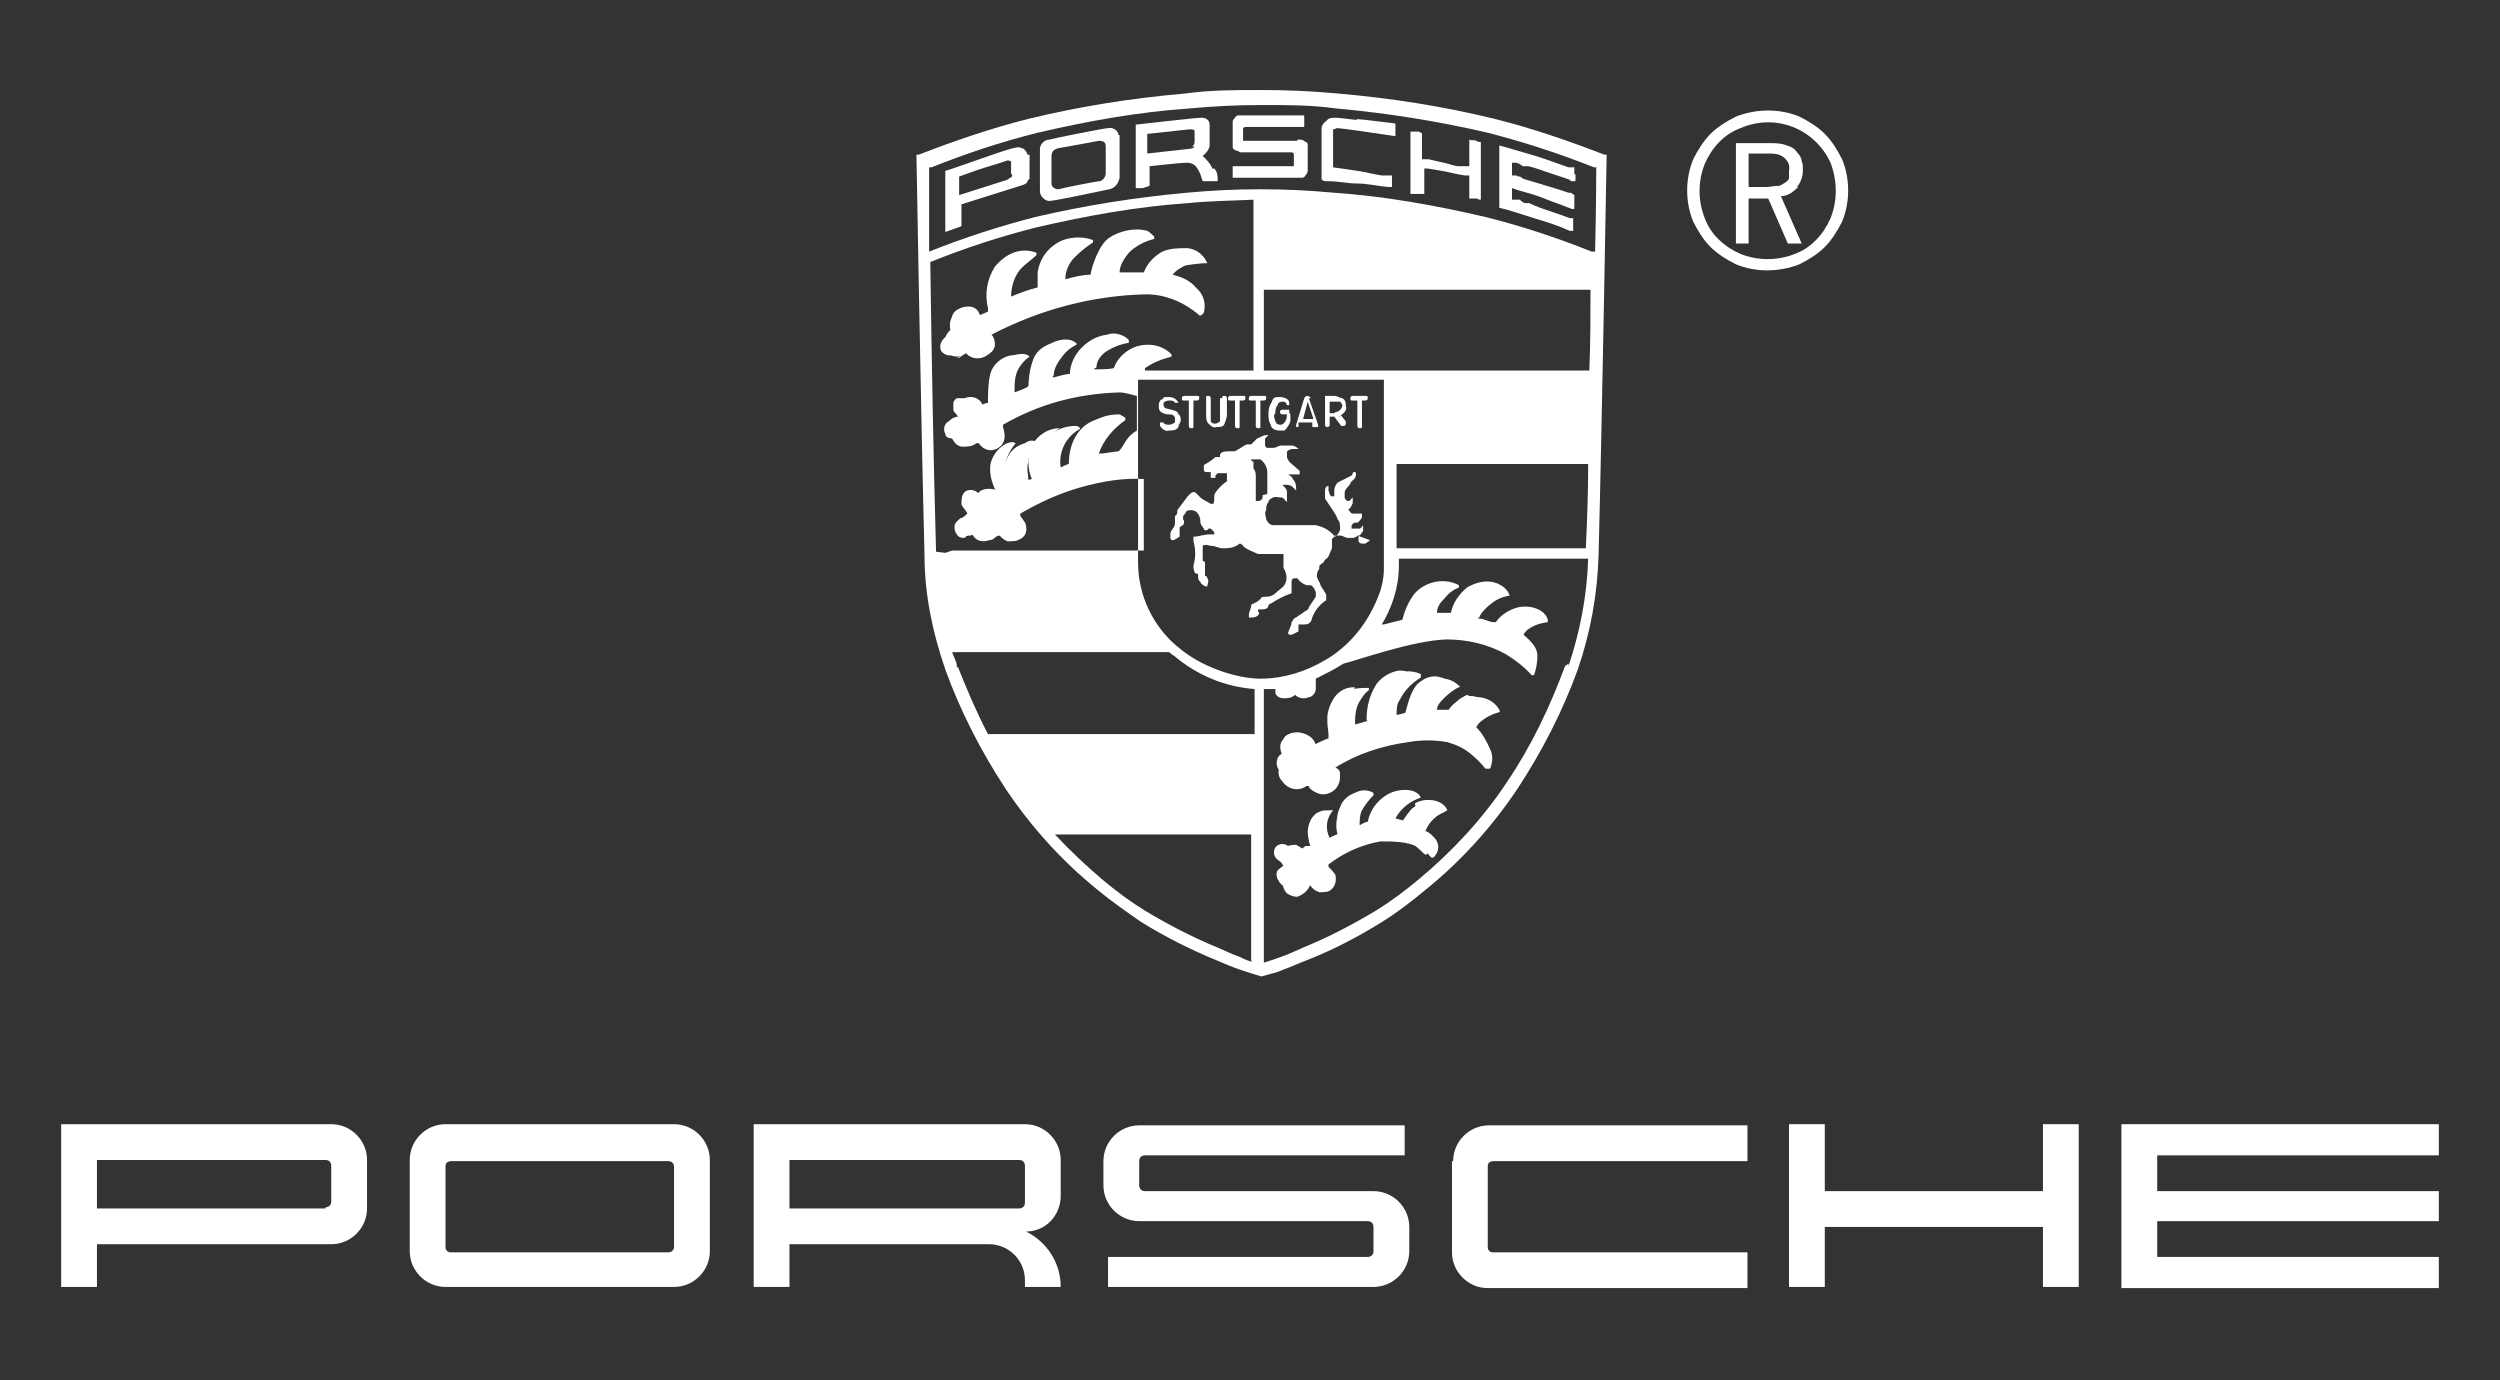 <svg xmlns="http://www.w3.org/2000/svg" id="Ebene_1" viewBox="0 0 216.6 119.6"><rect x="0" y="0" width="216.6" height="119.6" fill="#333333" stroke="none"/><defs><style>      .st0 {        fill: #fff;      }    </style></defs><polygon class="st0" points="186.9 100.1 186.9 103.2 211.3 103.2 211.3 105.8 186.9 105.8 186.9 108.9 211.3 108.9 211.3 111.6 183.8 111.6 183.8 97.4 211.3 97.4 211.3 100.1 186.9 100.1"></polygon><polygon class="st0" points="177 103.2 158.1 103.2 158.1 97.4 155 97.4 155 111.5 158.1 111.5 158.1 106.3 177 106.3 177 111.5 180.1 111.5 180.1 97.4 177 97.4 177 103.2"></polygon><path class="st0" d="M125.8,100.6v7.9c0,1.7,1.4,3.1,3.1,3.1h22.5v-3.1h-22.1c-.2,0-.4-.2-.4-.4v-7.1c0-.3.3-.4.5-.4h22v-3.1h-22.4c-1.7,0-3.1,1.4-3.1,3.1h-.1Z"></path><path class="st0" d="M119,103.2h-19.8c-.3,0-.5-.2-.5-.5h0v-2.1c0-.3.2-.5.5-.5h22.5v-2.6h-23c-1.7,0-3.1,1.4-3.1,3.1v2.1c0,1.7,1.4,3.1,3.1,3.1h19.8c.3,0,.5.2.5.5h0v2.1c0,.3-.2.5-.5.5h-22.5v2.6h23c1.7,0,3.1-1.4,3.1-3.1h0v-2.1c0-1.7-1.4-3.1-3.1-3.1h0Z"></path><path class="st0" d="M88.9,106.7c1.7,0,3-1.4,3-3.1v-3.1h0c0-1.7-1.4-3.1-3.1-3.1h-23.5v14.1h3.1v-3.7h17.3c1.7,0,3.1,1.4,3.1,3.1v.6h3.1c0-2.1-1.2-3.9-3-4.8ZM88.8,104.2c0,.3-.2.5-.5.5h-19.9v-4.2h19.9c.3,0,.5.2.5.5v3.1h0Z"></path><path class="st0" d="M58.5,97.4h-19.9c-1.7,0-3.1,1.4-3.1,3.1v7.9h0c0,1.7,1.4,3.1,3.1,3.1h19.8c1.7,0,3.1-1.4,3.1-3.1v-7.9c0-1.7-1.4-3.1-3.1-3.1h.1ZM58,108.5h-19c-.2,0-.4-.2-.4-.4v-7.1c0-.3.3-.4.5-.4h18.8c.3,0,.5.2.5.5v6.9c0,.3-.2.5-.5.5h.1Z"></path><path class="st0" d="M28.7,97.4H5.3v14.1h3.1v-3.7h20.3c1.7,0,3.1-1.4,3.1-3.1v-4.2h0c0-1.7-1.4-3.1-3.1-3.1ZM28.2,104.7H8.4v-4.2h19.8c.3,0,.5.2.5.5v3.1c0,.3-.2.5-.5.5h0Z"></path><path class="st0" d="M136.5,15.2v.5h-.4c0-.1-.3-.2-.3-.2h0c-.6-.2-1.2-.4-1.8-.6s-1.1-.4-1.6-.5h-.5c0-.1-.5-.3-.5-.3h-.4c0-.1,0,0,0,0v1.1h.4c0,.1.3.1.3.1l.3.2c.7.2,1.3.4,2,.6s1.3.4,1.9.6h.2l.3.2v1.2h-.3c0-.1-.2-.1-.2-.1-.7-.3-1.4-.5-2.1-.8s-1.5-.5-2.2-.7l-.6-.2v1h.7c0,.1.4.3.4.3h.4c.6.3,1.2.5,1.8.7s1.2.4,1.7.6h.3v1.1h-.3c-1.1-.5-2.1-.8-3.1-1.1s-2.1-.7-3-.9h0v-5.4s2.1.6,3.1.9c1,.3,2,.7,2.9,1h.5v.6h.1Z"></path><path class="st0" d="M128.3,12.3c-.1,0-.3,0-.4-.1s-.4,0-.6-.1h0v.2h0v.6h0v1.1h0v.4h-.9c-.4,0-.8-.2-1.3-.3s-.9-.2-1.3-.3h-.6v-2.2h0c0-.1-.3-.2-.3-.2h-.7v.2h0v5.2h1.2v-1.8h0v-.4h.2c.2,0,.7.1,1.3.2s1.3.3,2,.4h.4v1.4h0v.3h0v.3h.7c0,.1.3.1.3.1h0v-5.3h0v.3Z"></path><path class="st0" d="M117.6,10.4c-.9-.1-1.6-.2-1.9-.2s-.6,0-.8.3c-.2.1-.4.4-.4.6v4.2s0,.2,0,.2c0,.1.2.2.4.2h.2c.8,0,1.7.2,2.5.2s1.7.2,2.6.3h.4v-1h-.9c-.7-.1-1.4-.3-2.1-.4s-1.4-.2-2.1-.3h0v-3s0-.2,0-.3c0,0,.2,0,.3-.1.5,0,4.4.6,5.1.7v-1.1c-.9-.1-2.3-.3-3.5-.4h.1Z"></path><path class="st0" d="M105,14.5h0c-.2-.4-.5-.7-.8-1,.3-.2.5-.5.6-.8v-1.9c0-.3-.2-.6-.7-.6s-5.7.6-5.7.6v5.5h.6l.6-.2v-1.7s2.7-.3,3.2-.3.8.2,1,.6c.2.3.3.7.4,1h1.3c0-.4,0-.8-.3-1.1h-.2ZM103.5,12.7c0,.1-.3.2-.5.2l-1.8.2-1.8.2v-1.7l3.7-.4c0,0,.3,0,.4.1,0,0,0,.2,0,.3v.6c0,.2,0,.3-.2.5h.1Z"></path><path class="st0" d="M96.9,11.7h0c0-.4-.5-.7-.9-.6-.3,0-4.8.9-5.1,1-.4,0-.8.4-.8.8v3.7c0,.4.5.9.9.8.4,0,4.6-.9,5.1-1s.8-.5.9-1v-3.7h0ZM95.8,15c0,.3-.2.6-.5.7-.3,0-3.3.6-3.6.7-.3,0-.6-.2-.6-.5v-2.3c0-.5.2-.7.8-.8.7-.1,2.7-.5,3.3-.6.5,0,.6.2.6.5h0v2.4h0Z"></path><path class="st0" d="M112.4,12.2h-4.7v-1.1s0-.1.3-.1h5v-1h-5.6c-.2,0-.3,0-.4.2,0,0-.2.2-.2.3v2.2c0,.1,0,.2.2.3,0,0,.3.1.5.2h4.4c0,0,.2,0,.2.2v.3h0v.7h-5.3v1h5.9c.2,0,.3,0,.4-.2,0,0,.2-.2.2-.4v-2.2c0-.1,0-.3-.2-.3,0,0-.2-.2-.4-.2h-.3Z"></path><path class="st0" d="M89,13.4h0c0-.2-.2-.4-.3-.5-.2-.1-.5-.2-.7-.1-.3,0-1.7.5-2.3.7-2,.7-3.7,1.3-3.8,1.3h0v5.3l1.4-.5v-1.9l5.4-1.7c0,0,.2-.1.3-.2,0,0,0-.2.2-.3v-2.4.3ZM87.7,15.1c0,.1,0,.3-.2.3,0,0-.2.2-.3.2l-4.1,1.3v-1.6s1.6-.6,2.3-.8c.7-.2,1.9-.6,1.9-.6h0c0,0,.2,0,.3.1,0,0,0,.2,0,.3v.8h0Z"></path><path class="st0" d="M105.7,34.5v1.5c0,.2,0,.3,0,.5,0,0-.2.2-.4.2s-.3,0-.4-.2c0,0,0-.3,0-.5v-1.5c0,0,0-.2-.2-.2s-.2,0-.2.2v1.4c0,.3,0,.6.2.8s.4.4.7.3c.3,0,.6,0,.7-.3s.2-.5.2-.8v-1.4c0,0,0-.2-.2-.2s-.2,0-.2.2h0Z"></path><path class="st0" d="M107.7,34.7c0,0,.2,0,.2-.2s0-.2-.2-.2h-1.1c0,0-.2,0-.2.2s0,.2.2.2h.4v2.2c0,0,0,.2.2.2s.2,0,.2-.2h0v-2.2h.4,0Z"></path><path class="st0" d="M109.5,34.7c0,0,.2,0,.2-.2s0-.2-.2-.2h-1.1c0,0-.2,0-.2.2s0,.2.2.2h.4v2.2c0,0,0,.2.2.2s.2,0,.2-.2h0v-2.2h.4,0Z"></path><path class="st0" d="M111.7,35.5h-.6q-.2,0-.2.2c0,0,0,.2.2.2h.4c0,.5-.2.8-.5.9-.2,0-.4,0-.5-.3s-.2-.5,0-.7c0-.2,0-.5.2-.7,0-.2.2-.3.4-.3s.3,0,.4.3c0,0,0,0,.2,0,0,0,0,0,0-.2h0c0-.3-.4-.5-.8-.5s-.6,0-.7.4c-.2.3-.3.6-.3,1s0,.7.2,1c0,.3.4.5.7.5s.3,0,.5,0c.2-.2.4-.5.5-.8v-.5c0,0,0-.3-.2-.3h.1Z"></path><path class="st0" d="M118.3,34.7c0,0,.2,0,.2-.2s0-.2-.2-.2h-1.1c0,0-.2,0-.2.2s0,.2.2.2h.4v2.2c0,0,0,.2.2.2s.2,0,.2-.2h0v-2.2h.4,0Z"></path><path class="st0" d="M116,36.1h0c0,0,.3-.2.4-.3.2-.2.3-.4.2-.6,0-.3,0-.5-.3-.7-.2,0-.4-.2-.7-.2h-.8v2.5c0,0,0,.2.2.2h0c0,0,.2,0,.2-.2h0v-.7h.4l.6.8h.2c0,0,.2,0,.2-.2v-.2l-.5-.6v.2ZM115.6,35.8h-.4v-1h.5c.2,0,.3,0,.4,0,0,0,.2.2.2.3,0,.3-.3.6-.6.6h0Z"></path><path class="st0" d="M113.6,34.5c0,0-.2-.2-.3-.2s-.2,0-.3.2l-.7,2.3v.2h0s.2,0,.2,0v-.4h1.2v.4c.2,0,.2,0,.3,0h.2v-.2l-.8-2.3h.1ZM113.7,36.3h-.8l.4-1.5.5,1.5h0Z"></path><path class="st0" d="M102,35.7c-.3-.2-.6-.2-.9-.3-.2,0-.3-.2-.3-.4h0c0-.2.3-.3.5-.3s.4,0,.5.2c0,0,.3,0,.3,0s-.2-.5-.8-.5-.4,0-.6.2c-.2,0-.3.3-.3.5s0,.5.2.6c0,0,.3.2.6.2s.5,0,.6.3v.4c0,0-.3.2-.5.2s-.4,0-.5-.2c0,0-.2,0-.3,0,0,0,0,.2,0,.3.2.3.5.5.8.4.3,0,.6,0,.8-.3,0-.2.2-.4.2-.6s0-.4-.3-.6h.1Z"></path><path class="st0" d="M103.7,34.7c0,0,.2,0,.2-.2s0-.2-.2-.2h-1.1c0,0-.2,0-.2.2s0,.2.2.2h.4v2.2c0,0,0,.2.2.2s.2,0,.2-.2v-2.2h.4,0Z"></path><path class="st0" d="M87.5,24.2c.3-.7.8-1.3,1.4-1.7.3-.2.3-.3.3-.3h-.5c-.6,0-1.2.3-1.7.7-.6.5-1,1.2-1.2,1.9,0,.8,0,1.7,0,2.6l-1.4.7c0-.3-.2-.5-.4-.8-.3-.3-.8-.3-1.2-.1-.3.2-.5.5-.5.9s0,.5.3.7c-.3,0-.5.3-.8.5-.3.3-.4.7-.3,1s.5.5.8.5.8-.3,1.2-.6c0,.2.3.3.5.5.2.1.4.2.6.2s.3,0,.5-.1c.3-.2.5-.5.4-.9,0-.5-.5-.7-.5-.9,2.4-1.3,4.9-2.3,7.5-2.9,1.8-.5,3.6-.8,5.4-.9,1.2-.1,2.3,0,3.5.4.9.2,1.8.7,2.5,1.4h0c0-.8-.5-1.6-1.3-2-.6-.4-1.3-.6-2-.7.2-.3.4-.6.6-.8.4-.4.9-.6,1.4-.7h1.4c-.2-.4-.5-.6-1-.7-.5,0-1.1,0-1.6.1-.9.4-1.7,1.2-2.1,2.1h-2.9c0-.8.4-1.5.8-2.2.5-.6,1.2-1.1,2-1.3,0,0,.2,0,.3-.2-.2-.2-.4-.3-1.2-.3s-2,.6-2.6,1.4c-.5.8-.8,1.6-.8,2.6-1.5.3-3.3.7-3.3.7,0-.6.2-1.3.4-1.8.4-.7.9-1.3,1.6-1.8l.3-.2c-.2,0-.4-.1-.7,0-.5,0-1,.2-1.5.4-1,.5-1.5,1.5-1.5,2.6v1.4c-1.2.3-2.4.7-3.5,1.1,0-.8,0-1.6.3-2.3l.5-.2Z"></path><path class="st0" d="M100.4,30.8s.4-.1.5-.2c0,0-.2-.1-.3-.2-.4-.2-.7-.3-1.1-.3s-.8,0-1.2.2c-.8.4-1.3,1.1-1.6,2h-2.6v-.6c0-.4.3-.9.6-1.2.5-.6,1.2-1,2-1.1h.2c-.3-.2-.6-.3-.9-.2-1.7,0-3.1,1.3-3.3,3v.4s-.7,0-.9.2c-.5,0-1.1.2-1.6.4,0-.6.2-1.3.5-1.8s.7-1,1.1-1.4c0,0,.2-.2.4-.3h-.5c-1,0-1.9.6-2.2,1.5-.3.8-.4,1.7-.4,2.5-.5,0-1.6.5-2.1.7,0-.6,0-1.2,0-1.9,0-.5.4-1,.8-1.4,0-.1.2-.2.3-.3h-.6c-.8.2-1.5.8-1.7,1.6-.2.8-.2,1.7-.2,2.5-.3,0-1.2.5-1.3.6,0-.2,0-.4-.2-.6-.2-.2-.4-.4-.7-.4s-.3,0-.5,0c0,0-.3.2-.3.4v.6c0,0,0,.2.2.3l.2.3c-.3,0-.6.2-.8.4-.4.2-.5.7-.3,1.1,0,.3.4.4.7.4.5,0,.9-.2,1.2-.6,0,0,.3.5.4.6,0,.2.4.3.7.3h.4c.3-.2.5-.5.4-.8,0-.3,0-.6-.3-.8h0l.7-.4c1.1-.6,2.2-1.1,3.3-1.5,1.8-.6,3.7-1.1,5.6-1.3h1.2c.5,0,1,0,1.4.3v-2h.8c.5-.6,1.2-1,2-1.2h0Z"></path><path class="st0" d="M97.7,38.2v2.9h-.9c-2.6,0-5.2.8-7.5,1.8-1.1.5-2.1,1-3.1,1.6.4.2.6.5.8.9.2.6-.2,1.1-1,1.1s-.8-.6-1.1-.8c0,0-.6.6-.8.7-.2,0-.4,0-.5.2-.3,0-.5,0-.7-.3s-.2-.4-.2-.7.3-.5.5-.7c.2,0,.4-.2.6-.4,0-.2-.4-.5-.5-.8,0-.4,0-.8.3-1.1.3-.2.7-.2,1,0,.4.2.6.9.6,1,.2,0,.8-.6,1.2-.8-.4-.8-.7-1.6-.6-2.5.2-1.3,1.6-2.3,2.2-1.9-.5.6-.9,1.3-.9,2.1s0,1.2.3,1.7c0,0,1.5-.6,2-.7-.4-.9-.4-2,0-2.9.5-.9,1.4-1.5,2.4-1.5-1.3.9-1.9,2.5-1.4,3.9.3,0,2-.6,2.2-.7,0-1,.2-2,.8-2.8.5-.7,1.2-1.1,2.1-1.3h.5s0,0,0,.2h0c-.7.6-1.3,1.3-1.8,2-.2.5-.4,1-.4,1.5h0s.9,0,1.6-.2,1.3,0,1.3,0c0-.3.2-.6.4-.8.2-.3.5-.6.7-.8h0Z"></path><path class="st0" d="M125.8,50.7c-.6.2-1,.5-1.3,1-.5.8-.7,1.7-.4,1.7h2s0,0,0-.2c.3-.9.8-1.7,1.6-2.2.3-.2.7-.3,1-.4.6,0,1.1.2,1.5.6.1.2-.6-.2-1.8,1-.4.4-.7.8-.9,1.3h0c.5.3,1.5.5,2,.7h.3c.3-.4.6-.7,1-1s.9-.4,1.4-.4h.1c1.1.2,1.2.7,1.2.8s-.2,0-.4,0c-.8.2-1.4.6-1.9,1.2,0,0,.2.4.2.4.8.5,1.3,1.4,1.1,2.3q0,.2-.1.2c-.2,0-.3-.2-.4-.3-.5-.4-1-.8-1.5-1.2-.9-.6-1.8-.9-2.9-1.1-.8,0-1.6-.2-2.4-.2-1.8,0-3.5.3-5.2.8-.3,0-1.4.4-2.4.7l-.6.2.4-.3c.4-.4.8-.8,1.2-1.3l.3-.3h.5c0,0,2-.5,2-.5.2,0,.4-.2.4-.4,0-.8.4-1.5.9-2,.4-.7,1.1-1.1,1.9-1.2.9,0,1.2.2,1.1.3h0v-.3Z"></path><path class="st0" d="M111.7,65.5c-.3-.2-.5-.6-.6-1,0-.4.2-.8.6-.9.4-.2.8,0,1.2,0,.4.3.5.6.6,1.1h0c.4-.2,1-.5,1.5-.7h.2c0,0,0-.2,0-.3-.2-.5-.2-1-.2-1.5s.2-1.1.5-1.6c.7-1.2,2-1.1,1.9-1-.5.5-.8,1.2-.9,1.9v1.2c0,.2,0,.4,0,.4s.5-.2.8-.3.8-.2,1.1-.3c.2,0,0,0,0-.2,0-1.1.3-2.2.9-3.1.5-.6,1.2-1,1.9-1.1.3,0,.7,0,.6.2-.2,0-.3.2-.5.3-.4.3-.8.7-1.1,1.2-.3.7-.5,1.4-.4,2.2.6,0,1.2,0,1.8-.2,0,0,.2,0,.2-.2.2-.7.5-2,1.2-2.5.4-.3.8-.5,1.3-.5s1.2.3,1,.4c-.6.2-1,.6-1.4,1.1-.3.4-.5.8-.5,1.3s.2.3.2.3c.5,0,1,0,1.5.2,0,0,.3-.2.3-.2.2-.4.5-.7.8-.9.3-.3.7-.5,1.2-.5.9,0,1.4.7,1.2.7-.8.2-1.5.7-2,1.3,0,0,0,0,0,.2.8.7,1.4,1.6,1.5,2.7v.5c-.6-.7-1.3-1.3-2-1.8-1-.5-2.2-.8-3.4-.8s-2.8.2-4.2.6c-1.5.5-3,1.1-4.3,1.9.2.2.4.4.5.6.2.4,0,.9-.3,1.2-.2.2-.5.2-.8,0-.7,0-.8-.8-.9-1,0,.2-.2.4-.5.5-.4.3-1,.3-1.4-.2h0c-.3-.4-.2-.9,0-1.2.3-.2.3-.3.3-.3h.3Z"></path><path class="st0" d="M114,73.6c0-.2-.2-.4-.3-.7-.2-.5-.3-1-.2-1.5,0-.6.7-1.1,1.3-1.2-.3.3-.5.8-.4,1.3,0,.5.2.9.4,1.3h0c.4-.2.7-.4,1.1-.5h0c-.3-.9,0-1.8.3-2.6.3-.6.9-1,1.6-1.1h0s.4,0,.5.2c-.5.3-.8.8-1.1,1.3-.2.5-.2,1.1,0,1.7h0c.4,0,.8-.2,1.3-.3h0c.2-.8.6-1.5,1.2-2.1.5-.4,1-.6,1.6-.7.8,0,.9.2.9.3,0,0-.2,0-.5,0-.4.2-.8.5-1.1.9-.3.3-.5.7-.5,1.2h0c.4,0,.9.2,1.3.3h0c.2-.5.6-.9.9-1.3.4-.3.8-.5,1.3-.5s.6,0,.8.3c0,0,.3.2.2.3-.5,0-1,.4-1.3.8-.5.6-.5.8-.6.9s0,.2,0,.3c.8.5.9,1,1,1.3,0,.3,0,.8-.4.4s-.8-.8-1.4-1c-.8-.3-1.6-.5-2.4-.5s-1.5,0-2.2.4c-1,.3-1.9.7-2.7,1.3,0,0-.2.2-.4.3-.3.2-.5.4-.7.6,0,0,0,.2,0,.2.9.4,1,1,.7,1.3s-.5.3-.8,0c-.7-.5-.6-.9-.9-.8-.2,0-.4.6-.6.8-.2.3-.7.4-1,0s-.4-.8-.2-1.1c.2-.2.4-.3.6-.5,0,0-.5-.3-.7-.5-.3-.3-.3-.8,0-1.1h0c.4-.3.9-.2,1.2.2h0s.3.5.4.5h0c0,0,.9-.7.9-.7h.6Z"></path><path class="st0" d="M118.3,47.1h-.3c0,0-.2,0-.3-.2,0,0,0-.2,0-.3,0,0,0,0,0-.2.2,0,.3-.3.4-.4,0-.2,0-.3,0-.5h0c0,0-.2.3-.3.3s-.3,0-.4,0c0,0-.2,0-.3,0,0,0,0-.2,0-.3,0,0,0,0,.2-.2.2,0,.4,0,.5-.2,0,0,.2-.2.2-.3v-.3h0s-.2,0-.3,0h-.5c-.2,0-.3-.3-.4-.4h0c.2,0,.3-.3.4-.5h0v-.6c0,0,0-.2,0-.3h0c0,0,0,.3,0,.4,0,0-.2.2-.3.3,0,0-.2,0-.2,0,0,0-.2-.2-.2-.3v-.4c0-.3.3-.5.5-.8,0-.2.3-.3.4-.5,0,0,.2-.4,0-.5s-.2.2-.3.3l-1.2.6c-.2.2-.3.5-.3.7v.5s0,0-.2,0-.2-.3-.3-.5v-.4h0c-.2,0-.3.2-.3.4v.7c.2.3.4.6.6.9.2.3.4.6.5.9.2.2.2.5.2.8s-.2.5-.4.7h0c-.2-.2-.4-.4-.7-.6-.3-.2-.6-.3-1-.4h-2.6c-.4,0-.7,0-1.1,0-.3,0-.5-.3-.6-.5,0-.3-.2-.5,0-.8,0-.2,0-.5.2-.7,0-.2.2-.3.4-.4s.4,0,.7,0c0,0,.2,0,.3.2l.2.2h0c0-.3,0-.6,0-.9,0-.2-.2-.4-.4-.6h.2c.2,0,.5,0,.7.2,0,0,.2.2.3.3h0c0-.4,0-.7-.3-1,0-.2-.3-.3-.4-.4,0,0,0,0,.2,0h.6s0,0,.2,0h0c0,0,0-.2,0-.3-.3-.3-.6-.5-.9-.8h0c0,0-.2-.3-.2-.4,0,0,0,0,0-.2v-.2c0-.2.2-.2.4-.3h.6c-.2-.2-.4-.3-.6-.3h-.9c-.2,0-.4.2-.7.2h-.5c0,0-.2,0-.2-.3s0-.4,0-.5c0,0,.2-.2.3-.3,0,0,0,0,0,0h-.2c-.3,0-.5.2-.8.3-.2.2-.3.3-.5.5h-.3c-.2,0-.4.2-.6.3s-.3.2-.5.3h-.5c-.3,0-.7,0-.8.3v.2h.4s0,0,0,0h-.8c-.3.3-.7.5-1,.7h0s0,0,0,0c0,0,0,0,0,.2v.2c0,0,0,.2.2.2h.4c0,0,0,.2,0,.3v.2c0,0,.3,0,.4,0,0,0,0,0,0-.2,0,0,0,0,.2-.2h.8c0,0,0,.2,0,.3v.2s0,.2,0,.2,0,0,0,0c0,0-.3.2-.5.4s-.5.5-.6.8c0,0,0,.2,0,.3h0c0,.3,0,.6-.4.4-.3-.2-.6-.3-.8-.5,0,0-.2-.2-.3-.3-.3-.4-.6,0-.8.2-.3.4-.6.8-.9,1.2,0,0,0,0,0,.2,0,0,0,.2-.2.3,0,0,0,.3,0,.4,0,.3,0,.5-.2.7,0,0-.2.3-.2.4v.4c0,0,0,.2.2.2h0c.2,0,.4-.2.6-.3h0v-.2h0v-.6c0,0,.2-.2.3-.2,0,0,.2-.3,0-.5h0s0-.2,0-.2c0,0,0-.2.2-.3,0-.2.2-.3.4-.3s.4,0,.6.2.3.5.3.8.2.4.3.6c0,.2.3.2.4,0h.2c0,0,.2.2.3.3,0,0,0,.2,0,.2h-.4c-.5,0-1,.2-1.4.2h0v.4c.2.7.2,1.4,0,2.1,0,.2,0,.5.2.7,0,0,0,0,.2,0h0v.3c0,0,0,.3.2.4,0,.2.3.3.4.4h.2c0-.2.2-.5,0-.7,0,0,0-.2-.2-.2h0s0,0,0-.2v-.4h0v-.5c0,0,0-.2-.2-.2h0v-1.3c.2-.2.6,0,.8,0,.3,0,.6.2.9.2h0c.5,0,1,0,1.5-.4h0c.2,0,.3.2.4.3.4.3.8.4,1.2.6h2.2c0,.2,0,.4,0,.6s0,.2,0,.3c0,0,0,.2,0,.3h0c.3.5.4,1.1,0,1.6-.2.2-.5.4-.7.6-.2.2-.5.3-.8.3s-.4,0-.5.2c-.2.2-.4.3-.6.4,0,0-.2,0-.2.2,0,.2-.2.5-.2.8s0,.2.2.2.4,0,.6-.2c0,0,.2-.2,0-.3h0v-.2h0c0,0,0,0,.2,0h0c.3,0,.6,0,.7-.3h0s0-.2.2-.2c.6-.4,1.2-.7,1.8-.9,0,0,0,0,0,0v-.9c0-.2,0-.4.3-.4,0,0,.2,0,.2,0,.2.3.5.5.8.6,0,0,.2,0,.3,0,.2,0,.4.3.5.6v.4c-.2.3-.4.6-.6.9,0,.2-.2.3-.4.4-.2.2-.5.3-.7.5-.2,0-.3.3-.4.4,0,.3-.2.6-.3.9q0,.2.2.2c.2,0,.5-.2.7-.3h0v-.6h0c.2,0,.3,0,.5,0,.2,0,.4,0,.6-.3h0c.2-.8.7-1.4,1.3-1.8,0,0,0,0,0-.2v-.3l-.5-.8c0-.2-.2-.4-.3-.7,0-.3,0-.5.2-.7,0,0,0,0,0-.2,0-.2.3-.3.4-.4,0-.2.3-.3.4-.5s.2-.5.3-.7v-.8c0,0,.2-.2.3-.3h.4c.3,0,.4.2.7.2h.4c0,0,.3,0,.4-.2,0,0,0,0,0,0l1.1.4ZM109.4,42.9h0c0,.2,0,.4-.3.5h-.3s0-.2,0-.4v-1.7c0-.2,0-.5-.2-.7,0,0,0-.3,0-.4,0,0,0,0,0-.2,0,0,0,0,0,0,0,0-.2,0-.2-.2h0c.3,0,.6,0,.8,0,.4.3.6.7.6,1.2v1.8h0Z"></path><g><path class="st0" d="M82.9,31c.3-.1.5-.2.8-.4h0c.4.5,1.2.6,1.8.2.4-.3.5-.3.7-.8,0-.3,0-.7-.3-1h0c4.2-2.2,8.8-3.4,13.4-3.5,1.7,0,3.3.7,4.6,1.8,0,0,0,.1.2,0l.2-.2c.2-.8,0-1.6-.7-2.2-.5-.6-1.2-.9-2-1.1h0c.3-.4.7-.6,1.1-.8.6-.1,1.3-.2,1.9-.2h0c-.3-.7-.9-1.2-1.7-1.3-.8,0-1.5,0-2.2.3-.7.4-1.3,1-1.6,1.8h-2.1c0-.6.4-1.2.8-1.7.6-.6,1.4-1,2.2-1.2,0,0,0-.1,0-.2-.2-.2-.4-.4-.6-.5-1.1-.3-2.4,0-3.3.6s-1.5,2.5-1.6,3.1c0,0,0,.1,0,.1-.7,0-1.5.2-2.2.4h0c0-.7.3-1.4.8-1.9s1-.9,1.6-1.3v-.2c-.8-.3-1.7-.3-2.6,0-1.2.5-2,1.5-2.2,2.8,0,.4,0,.9,0,1.3h0c-.8.2-1.6.5-2.3.8h0c0-.7.2-1.5.6-2.1s1.1-1,1.6-1.5v-.2c-1.3-.5-2.6,0-3.6,1.2-.7,1.1-.9,2.4-.6,3.6v.3c-.2.1-.5.2-.7.3h0c-.3-1-1.4-.8-1.9-.5-.6.3-.7,1-.4,1.6h0c-.7.4-1,1.3-.6,2,.3.5.9.6,1.4.4l-.3.2Z"></path><path class="st0" d="M127.1,60.2h0c-.6.3-1.1.7-1.5,1.3,0,0,0,.2,0,0-.3,0-.8,0-1.1,0,0,0,0,0,0,0,0-.4.3-.7.6-1,.4-.4.9-.8,1.4-1h0c-.4-.4-.9-.7-1.5-.7s-1.5.2-2,.8c-.6.6-1,1.5-1.1,2.4,0,0,0,0,0,0h-.9c0-.6,0-1,.3-1.4.4-.8,1-1.4,1.8-1.9,0,0,0-.2,0-.3-.9-.4-1.9-.3-2.8.3-.5.3-1,.8-1.3,1.3-.3.8-.5,1.6-.5,2.5h0c-.4,0-.7.3-1.1.4h0c0-.8,0-1.6.5-2.3.2-.3.4-.6.7-.8v-.2h0c-.7,0-1.4,0-2.1.4-.8.4-1.3,1.2-1.4,2.1,0,.6,0,1.3,0,1.9h0c-.2.2-.9.6-1.1.7h0c0-.5-.4-.9-.9-1.1-.5-.2-1-.2-1.4,0-.3.2-.5.4-.7.7-.2.5,0,1.1.4,1.5h0q-.3.2-.5.5c-.2.5-.2,1,.2,1.4.5.7,1.4.9,2.1.4,0,0,0,0,.2,0h0c0,.2.3.4.5.5.5.3,1,.3,1.5,0s.7-.8.7-1.3,0-.6-.4-.8h0c1.9-1.2,4.1-1.9,6.3-2.2,1.1-.2,2.3-.2,3.4,0,.7.2,1.4.5,2,1,.5.4.9.8,1.3,1.3h.4c.2-.5.3-1.1,0-1.7-.3-.7-.7-1.4-1.2-1.9h0q0,0,.2-.3c.5-.5,1.1-.8,1.8-1,0,0,.1,0,0-.2-.5-.9-1.6-1.3-2.6-1v-.2Z"></path><path class="st0" d="M139,13.4c-3.1-1.2-6.3-2.3-9.5-3.1-4.5-1.1-9-1.8-13.6-2.2-2.2-.2-4.3-.3-6.5-.3h-.2c-2.3,0-4.3,0-6.5.3-4.6.4-9.1,1.1-13.6,2.2-3.2.8-6.4,1.9-9.5,3.1h-.2s.4,23.2.7,34.7c0,3.4.7,6.7,1.8,9.9,1.3,3.6,3.1,7.1,5.2,10.3,2.2,3.3,4.9,6.3,8,8.8,1.2,1,2.5,1.9,3.8,2.8,2.1,1.3,4.3,2.4,6.5,3.3.7.3,1.4.6,2,.8.6.2,1.2.4,1.9.6.6-.2,1.3-.3,1.9-.6.6-.2,1.2-.5,2-.8,2.3-.9,4.4-2,6.5-3.3,1.3-.8,2.6-1.8,3.8-2.8,3.1-2.5,5.8-5.5,8-8.8,2.1-3.2,3.9-6.7,5.2-10.3,1.1-3.2,1.7-6.5,1.8-9.9.3-11.5.7-34.7.7-34.7h-.2ZM81.1,47.8c-.2-6.8-.4-17.6-.5-25.1h0c3-1.2,6-2.2,9.2-3,4.3-1,8.7-1.8,13.1-2.1,2-.2,3.7-.2,5.7-.3v14.8h-9.4c0,0,0,0,0-.2.7-.5,1.5-.8,2.3-1v-.2c-.8-.8-1.9-1-3-.7-.9.3-1.7,1-2,1.9h0c-.5.1-1,.1-1.5.1s0-.1,0-.2c0-.6.5-1.2,1.1-1.5.5-.3,1.1-.5,1.7-.6h0v-.2c0-.1-.2-.2-.3-.3-.5-.3-1.1-.4-1.6-.2-1.6.2-2.9,1.5-3,3.1q0,.2-.2.3c-.4,0-1,.2-1.4.3,0,0-.2,0,0-.2,0-.6.4-1.2.8-1.7.3-.4.7-.7,1.1-.9,0,0,.2-.1,0-.2-.8-.7-2.5,0-3.1.8s-.9,1.9-.9,2.9h0c-.4.3-.8.4-1.3.6h0c0-.9,0-1.6.5-2.3.2-.3.5-.6.8-.8h0c-.4-.5-1.8-.1-2.3.3-1,1-1,2-1,3.5,0,0,0,.4-.2.4-.2,0-.4.2-.6.2h0s0-.2,0-.3c-.3-.6-1.1-.8-1.7-.4h0c-.5.4-.5,1.1,0,1.6h0c-.7.3-1.1,1.1-.9,1.8.2.4.5.7.9.7s.8,0,1.2-.3h.2c.4.6,1.1.8,1.7.4.5-.3.7-.9.4-1.8,0,0,0,0,0-.2,3.1-1.8,6.5-2.7,10.1-2.8.5,0,1,.2,1.5.3h0v3h0c-.7.4-1.1,1-1.4,1.8h0c-.6,0-1.3.2-1.9.2,0,0,0,0,0,0,.4-1.2,1.3-2.2,2.3-2.9v-.2c0,0-.3-.2-.5-.3-1.1,0-2.1.3-2.9,1.2-.6.8-1,1.8-1,2.8v.2c-.4,0-.8.2-1.2.4h0c-.2-1.3.4-2.6,1.6-3.3.2,0,0-.3-.3-.3-1.2,0-2.4.6-2.9,1.7-.3.8-.3,1.7,0,2.5v.2c-.3,0-.8.3-1,.3,0,0,0,0-.2,0,0-.5-.2-1,0-1.6,0-.6.4-1.1.9-1.6h0c-.4-.3-.8-.3-1.2,0-.7.2-1.2.6-1.5,1.2-.5,1-.4,1.9.2,3.2v.2l-.4.3h0c-.2-.2-.4-.6-.7-.8-.4-.2-1-.2-1.4,0s-.5.9-.4,1.4c0,.2.2.3.3.5h0c-.2.3-.4.4-.6.5-.3.4-.4,1.1,0,1.5.3.5.9.6,1.4.4.3,0,.5-.2.7-.4,0,0,0-.2.2,0,.2.2.4.4.7.5.4,0,.8,0,1.1-.2.4-.2.6-.6.5-1.1,0-.3-.3-.6-.5-.9q0,0,0-.2c1.7-1,3.5-1.8,5.3-2.3s3.6-.8,5.4-.7h0v6.2h-16.6l-.6.2ZM82.9,57.7c0-.4-.3-.8-.4-1.2h18.8c0,0,.2.2.4.3,2,1.7,4.4,2.7,7,2.9v3.9h-23.1c-1-1.9-1.8-3.8-2.6-5.8h-.1ZM85.9,64.5v.2s0,0,0-.2h0ZM108.5,83.3c-.3,0-.7-.2-1.1-.4-.6-.2-1.2-.5-1.9-.8-2.2-.9-4.3-2-6.3-3.2-1.3-.8-2.5-1.7-3.7-2.7-1.4-1.2-2.8-2.5-4.1-3.9h17v10.9h0ZM102.1,56.1c-2.2-1.8-3.5-4.5-3.5-7.4v-15.8h21.3v16.4c0,.8-.2,1.7-.5,2.4-.9,2.3-2.5,4.3-4.6,5.5-1.7,1-3.6,1.6-5.6,1.6s-5.2-1-7.2-2.8h0ZM116.3,57.4h0ZM135.6,57.7c-1.3,3.5-2.9,6.9-5,10-2.1,3.2-4.8,6.1-7.7,8.5-1.2,1-2.4,1.9-3.7,2.7-2,1.2-4.1,2.3-6.3,3.2-.7.3-1.3.6-1.9.8-.6.2-1.1.4-1.5.5v-23.7h1s0,.2,0,.3c0,.3.4.5.7.5s.7,0,1-.3c.3.3.8.4,1.2.2.3,0,.6-.4.6-.7s0-.5,0-.7v-.2h0c.8-.4,1.6-.8,2.4-1.3h0c1.2-.3,6-2,8.9-2.1,1.8,0,3.6.4,5.2,1.3.8.5,1.6,1.1,2.2,1.8h.2c.2-.5.3-1.1.3-1.7,0-.9-1-1.6-1.2-1.8h0c.1-.2.2-.3.3-.4.5-.4,1.1-.6,1.8-.7v-.2c-.2-.8-1.3-1.3-2.5-1.1-.8.2-1.5.6-2,1.3h-.2c-.4,0-.8-.3-1.2-.3s0,0,0-.2c.2-.4.6-.8,1-1.1.5-.4,1-.6,1.6-.7h0c-.2-.6-.7-.9-1.2-1.1-.9-.3-1.8,0-2.5.4-.7.6-1.2,1.3-1.4,2.2,0,0,0,0,0,0h-1.2c0-.6.4-1,.7-1.3.3-.4.7-.7,1.2-.9h0v-.2c-1.3-.7-3-.3-3.9.8-.5.7-.8,1.4-1,2.2,0,0,0,0,0,0l-1.6.4h-.3v.2c1-1.6,1.6-3.4,1.6-5.3v-.6h16.4c-.1,3.2-.7,6.3-1.7,9.3v-.2ZM137.4,47.5h-16.4v-7.3h16.6c0,2.6-.1,5.1-.2,7.2h0ZM137.7,32.1h-28.2v-7h28.3c0,2.2,0,4.6-.1,7ZM137.9,21.8h0c-3-1.2-6-2.2-9.2-3-4.3-1-8.7-1.8-13.1-2.1-2.2-.2-4.1-.3-6.3-.3h-.2c-2.2,0-4.1.1-6.3.3-4.4.4-8.8,1.1-13.1,2.1-3.1.8-6.2,1.8-9.2,3h0c0-4.3,0-7.3,0-7.3h.2c3-1.2,6-2.2,9.2-3,4.3-1,8.7-1.8,13.1-2.1,2.2-.2,4.1-.3,6.3-.3h.2c2.2,0,4.1,0,6.3.3,4.4.4,8.8,1.1,13.1,2.1,3.1.8,6.2,1.8,9.2,3h.2s0,3-.1,7.3h-.2Z"></path><path class="st0" d="M122.7,69.8c-.5.3-.8.8-1.1,1.3,0,0,0,0,0,0l-.7-.2h0c.5-.9,1.3-1.5,2.2-1.8h0c-.4-.9-2.1-.8-3-.2-.8.5-1.4,1.3-1.6,2.3h0c-.2,0-.5.2-.7.3h0c0-.4,0-.9.2-1.3.3-.5.6-.9,1-1.3v-.2h0c-.5-.3-1.1-.3-1.6,0-.7.4-1.3,1-1.5,1.8,0,.6,0,1.2,0,1.8h0c-.2,0-.4.2-.7.3h0c-.4-.8-.3-1.7.3-2.4h0c-.6,0-1.3,0-1.7.5-.5.6-.6,1.4-.4,2.1,0,.3.2.6.3.8h0c-.2,0-.3.2-.5.4h0c-.2-.4-.5-.6-.9-.8-.4,0-.7,0-1,.3-.5.4-.5,1.2,0,1.6,0,0,.3.2.5.3h0c-.3.2-.5.4-.6.7-.2.4,0,1,.3,1.3.3.2.6.3.9.3.5-.2.9-.5,1.1-1h0c.2.3.5.5.8.6.4,0,.8,0,1-.2.4-.3.5-.8.4-1.3-.2-.3-.4-.5-.6-.7v-.2c1.3-1,2.8-1.7,4.5-2,1.1,0,2.3,0,3.3.5.4.2.8.5,1.1.9h.2c.5-.5.6-1.2,0-1.8-.2-.2-.4-.4-.7-.5h0c.2-.5.5-.9,1-1.3.3-.2.6-.3.9-.5h0c-.4-1-2-1.1-2.8-.6v.2Z"></path></g><path class="st0" d="M113.3,59c-.7.3-1.5.5-2.2.6h0v.2c0,.2.2.3.4.3s.4,0,.6-.5h.2c.2.3.6.6.9.4.2,0,.3-.5.2-.7h0v-.2h0Z"></path><path class="st0" d="M155.7,16.2c.3-.4.5-.9.5-1.4s0-.6-.1-.8c0-.3-.2-.6-.4-.8-.2-.3-.5-.5-.9-.6-.5-.2-1-.2-1.5-.2h-2.9v8.7h1.1v-3.9h1.7l1.7,3.9h1.2l-1.8-4.1c.6,0,1.1-.4,1.5-.8h-.1ZM152.9,16.2h-1.4v-2.9h1.6c.5,0,1,0,1.4.3s.6.7.5,1.2v.6c0,.2-.2.3-.3.4-.2.1-.4.3-.6.3-.4,0-.7.1-1.1.1h0Z"></path><path class="st0" d="M159.6,13.8c-.4-.8-.9-1.6-1.5-2.2-.6-.6-1.4-1.1-2.2-1.5-1.7-.7-3.7-.7-5.5,0-.8.4-1.6.9-2.2,1.5-.6.6-1.1,1.4-1.5,2.2-.7,1.7-.7,3.7,0,5.4.4.8.9,1.6,1.5,2.2s1.4,1.1,2.2,1.5c1.7.7,3.7.7,5.5,0,.8-.4,1.6-.9,2.2-1.5.6-.6,1.1-1.4,1.5-2.2.7-1.7.7-3.7,0-5.4ZM158.6,18.9c-.6,1.4-1.7,2.6-3.1,3.1-1.5.6-3.2.6-4.7,0h0c-1.4-.6-2.6-1.7-3.1-3.1-.6-1.5-.6-3.2,0-4.7.6-1.4,1.7-2.6,3.1-3.1,3-1.3,6.4,0,7.8,3h0c.6,1.6.6,3.3,0,4.8Z"></path></svg>